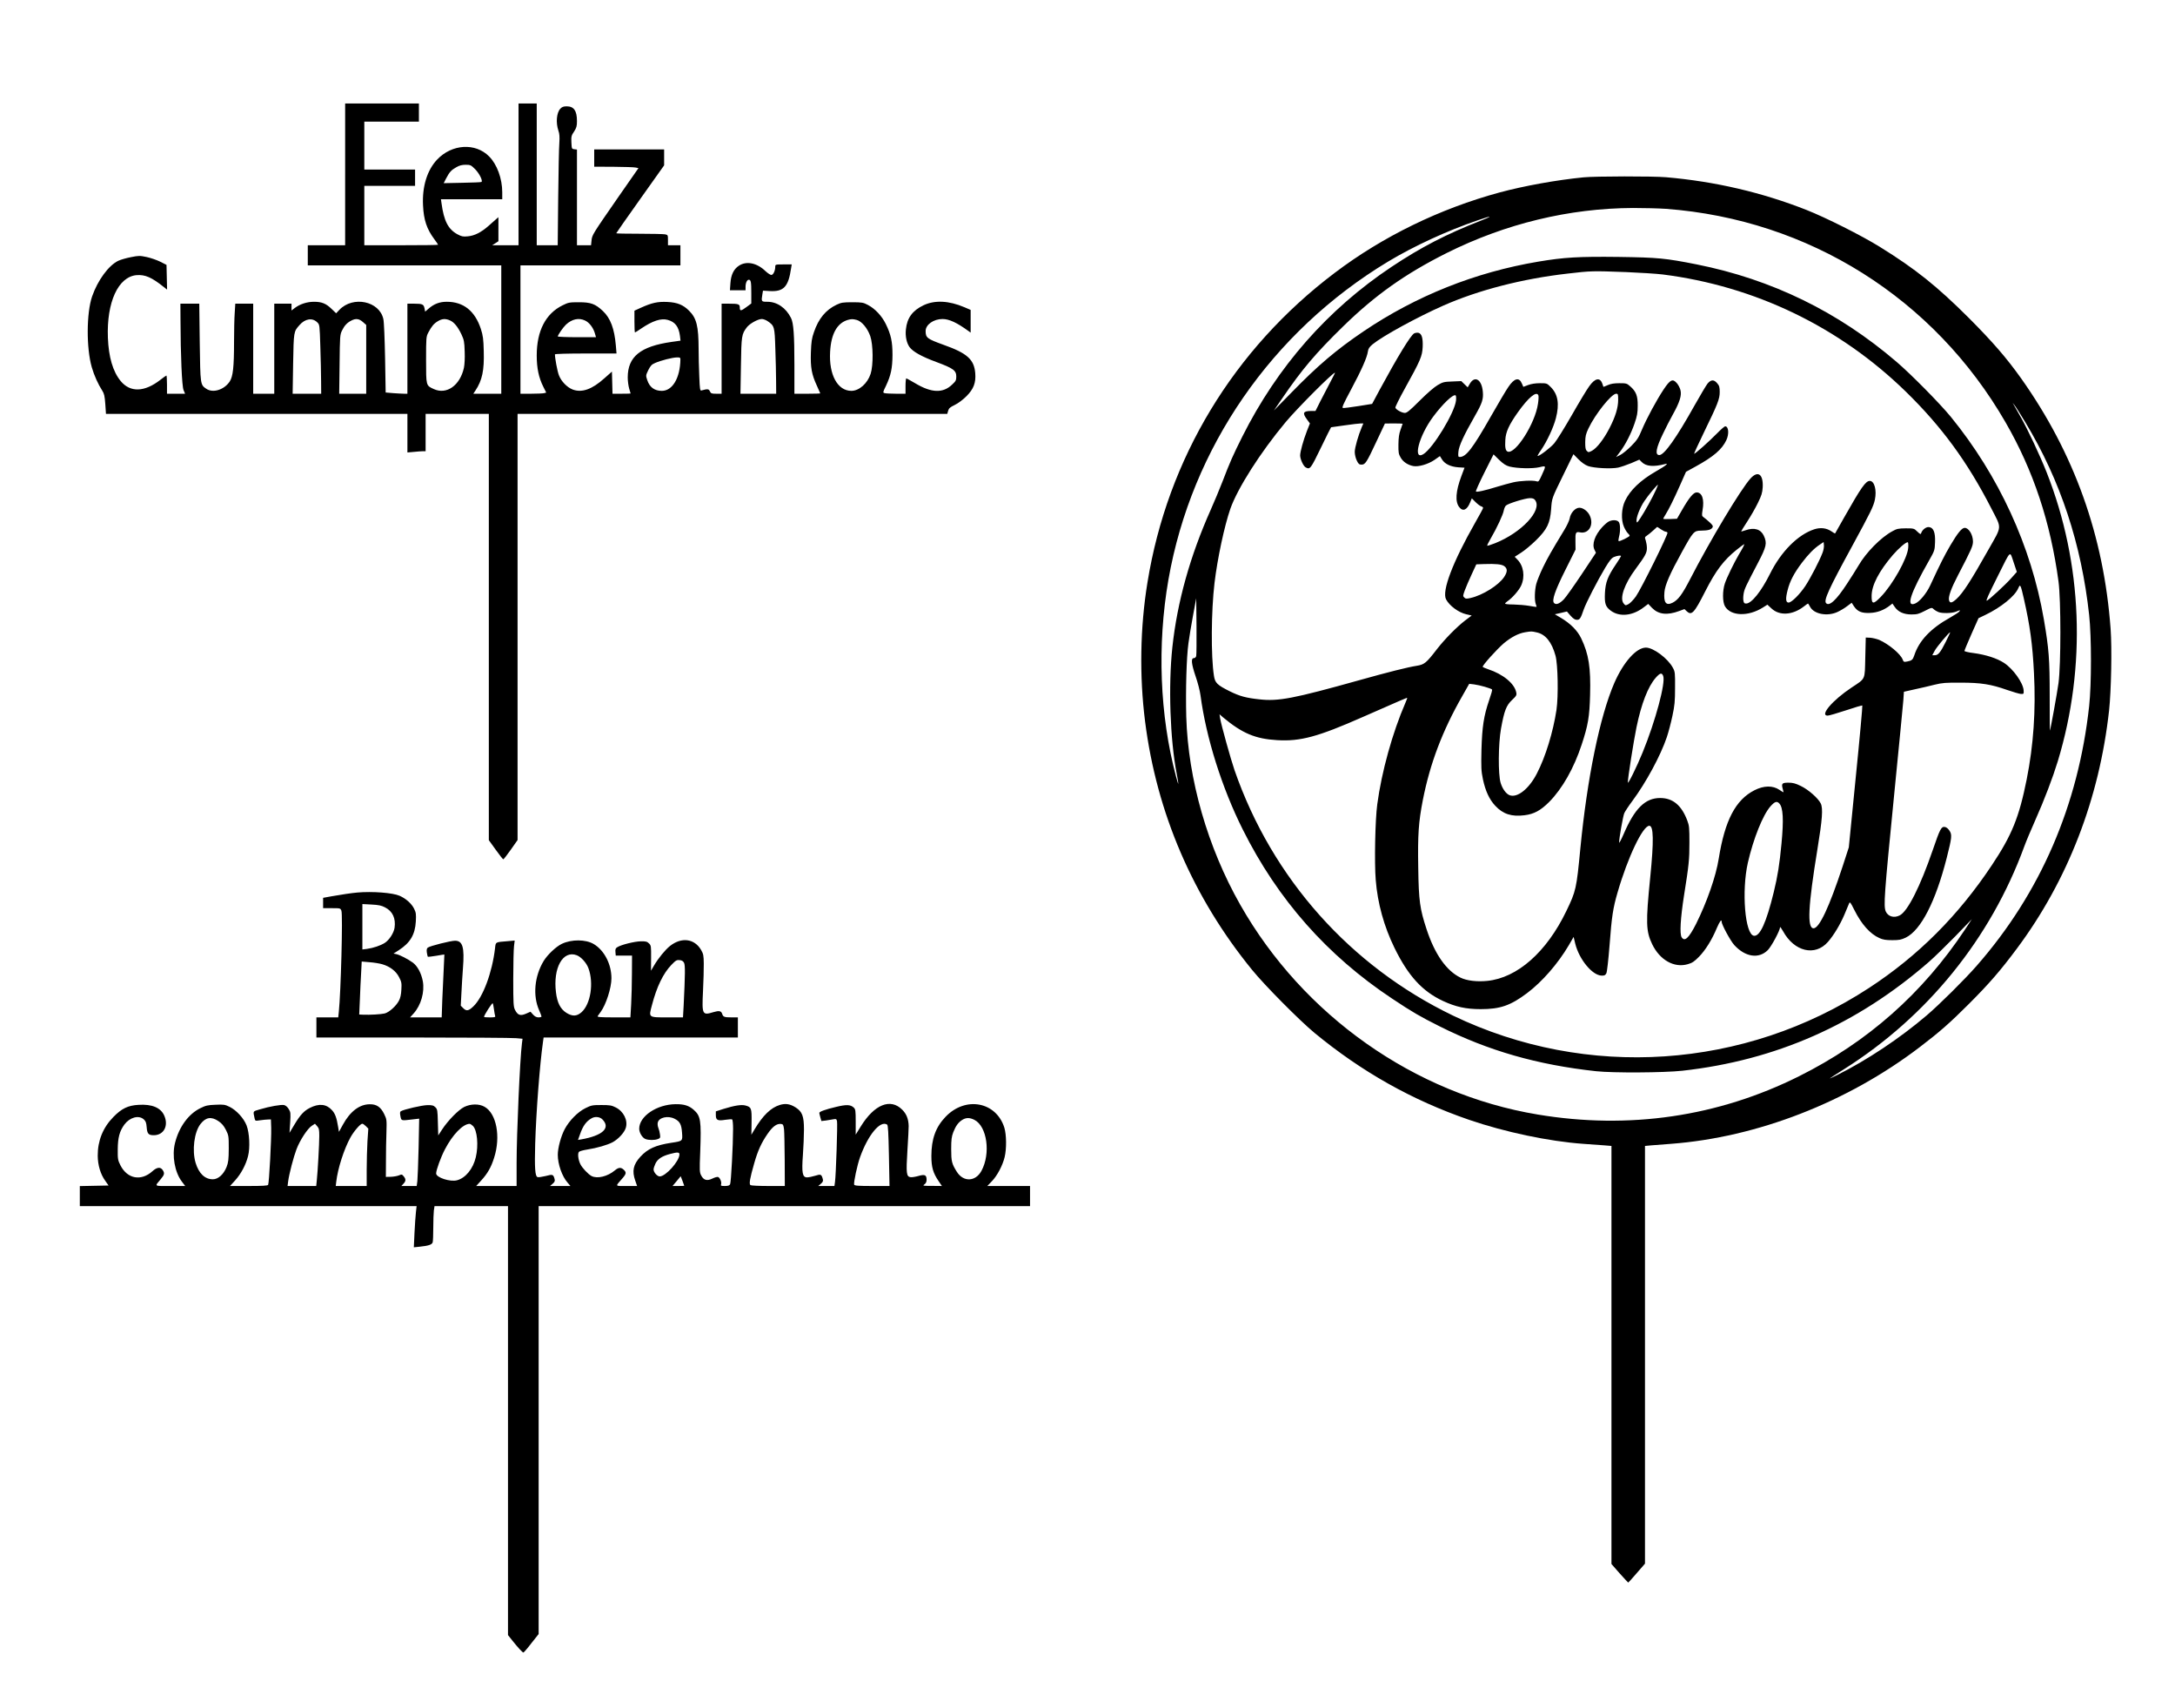<?xml version="1.0" encoding="UTF-8" standalone="yes"?>
<svg version="1.0" xmlns="http://www.w3.org/2000/svg" width="1816pt" height="1426pt" viewBox="0 0 2270 1783" preserveAspectRatio="xMidYMid meet">
  <g transform="translate(0,1783) scale(0.1,-0.1)" fill="#000000" stroke="none">
    <path d="M3600 16010 l0 -740 -195 0 -195 0 0 -105 0 -105 1010 0 1010 0 0
-670 0 -670 -146 0 -146 0 22 33 c71 107 93 211 87 412 -3 127 -8 162 -30 231
-62 189 -182 284 -356 284 -75 0 -133 -22 -190 -72 l-36 -31 -6 33 c-9 44 -22
50 -106 50 l-73 0 0 -470 0 -470 -32 0 c-18 0 -69 3 -114 6 l-81 7 -6 356 c-4
204 -11 380 -18 410 -40 188 -317 246 -459 97 l-34 -36 -46 44 c-58 57 -103
76 -185 76 -73 0 -147 -24 -201 -65 l-34 -26 0 35 0 36 -90 0 -90 0 0 -470 0
-470 -110 0 -110 0 0 470 0 470 -93 0 -94 0 -6 -97 c-4 -54 -7 -190 -7 -303 0
-261 -11 -360 -45 -412 -58 -87 -175 -124 -245 -76 -62 42 -62 41 -68 485 l-5
403 -98 0 -99 0 1 -167 c1 -372 15 -696 32 -735 l16 -38 -95 0 -94 0 0 95 c0
52 -3 95 -6 95 -3 0 -31 -20 -62 -44 -166 -130 -316 -135 -416 -13 -81 99
-125 249 -133 452 -14 371 108 637 300 653 89 7 159 -24 285 -125 l33 -26 -3
129 -3 129 -65 33 c-36 18 -100 40 -142 49 -72 15 -83 15 -163 -1 -48 -9 -107
-26 -133 -38 -101 -48 -215 -203 -274 -373 -59 -173 -61 -538 -3 -739 25 -86
66 -177 110 -245 19 -29 25 -56 31 -138 l7 -103 1573 0 1574 0 0 -201 0 -202
68 6 c37 4 79 7 95 7 l27 0 0 195 0 195 330 0 330 0 0 -2225 0 -2225 72 -100
c39 -55 75 -100 79 -100 4 0 39 45 78 100 l71 101 0 2224 0 2225 2243 0 2243
0 9 32 c8 27 21 38 69 61 35 17 84 53 122 91 75 75 100 140 92 241 -12 143
-84 208 -329 295 -174 63 -189 74 -189 145 0 66 83 125 176 125 70 0 151 -38
272 -126 l22 -16 0 118 0 119 -65 28 c-162 69 -309 76 -426 21 -116 -55 -173
-133 -185 -252 -8 -70 7 -142 38 -185 35 -48 125 -99 283 -157 174 -65 205
-87 205 -151 0 -37 -5 -48 -43 -83 -96 -93 -217 -88 -387 14 -46 27 -87 50
-92 50 -4 0 -8 -36 -8 -80 l0 -80 -97 0 c-54 0 -108 3 -120 6 -21 6 -21 7 13
77 52 110 67 185 68 322 0 139 -16 213 -70 323 -41 84 -112 160 -187 199 -47
25 -62 28 -162 28 -98 0 -116 -3 -165 -26 -113 -54 -188 -145 -236 -286 -23
-65 -28 -101 -32 -213 -5 -157 8 -228 63 -347 19 -42 35 -77 35 -79 0 -2 -61
-4 -135 -4 l-135 0 0 298 c0 318 -9 442 -36 494 -53 105 -145 168 -246 168
-64 0 -65 1 -52 80 l6 36 68 -4 c147 -9 197 43 225 236 l7 42 -86 0 c-84 0
-86 -1 -86 -24 0 -42 -21 -86 -41 -86 -10 0 -37 18 -60 39 -89 87 -200 110
-279 57 -54 -36 -82 -94 -88 -183 l-5 -73 82 0 81 0 0 36 c0 41 15 74 34 74
22 0 26 -24 26 -140 l0 -108 -49 -36 c-59 -44 -71 -45 -71 -7 0 36 -12 41
-111 41 l-79 0 0 -470 0 -470 -55 0 c-50 0 -57 3 -67 25 -12 26 -24 27 -89 9
-14 -4 -17 15 -22 147 -4 84 -7 213 -7 288 -1 236 -21 319 -99 397 -62 62
-123 87 -227 92 -102 5 -163 -9 -276 -60 l-68 -31 0 -113 c0 -63 2 -114 6
-114 3 0 32 18 65 41 118 80 206 109 276 90 77 -21 115 -70 128 -166 l6 -51
-92 -13 c-326 -46 -459 -154 -459 -371 0 -37 7 -89 15 -116 8 -27 15 -50 15
-51 0 -2 -43 -3 -95 -3 l-94 0 -3 115 -3 116 -79 -70 c-129 -116 -235 -153
-331 -117 -59 23 -120 86 -144 150 -16 43 -41 176 -41 217 0 5 131 9 321 9
l322 0 -7 83 c-15 176 -56 286 -136 361 -79 74 -125 91 -250 91 -98 0 -110 -2
-170 -32 -177 -87 -270 -267 -270 -523 0 -134 21 -232 69 -328 l30 -60 -22 -6
c-12 -3 -73 -6 -134 -6 l-113 0 0 670 0 670 835 0 835 0 0 105 0 105 -65 0
-65 0 0 54 c0 52 -1 54 -31 60 -17 3 -139 6 -270 6 -132 0 -239 2 -239 5 0 3
113 164 250 357 l250 352 0 83 0 83 -365 0 -365 0 0 -90 0 -90 203 -1 c111 -1
215 -4 230 -8 l29 -6 -209 -300 c-273 -394 -275 -397 -281 -456 l-5 -49 -73 0
-74 0 0 499 0 500 -27 3 c-27 3 -28 5 -31 71 -3 62 0 73 28 114 25 39 30 56
30 109 0 108 -32 154 -107 154 -34 0 -49 -6 -67 -25 -39 -42 -48 -145 -20
-228 12 -34 14 -67 10 -129 -4 -46 -9 -305 -12 -575 l-5 -493 -110 0 -109 0 0
740 0 740 -95 0 -95 0 0 -740 0 -740 -137 0 -138 0 33 21 32 21 0 126 0 125
-22 -19 c-13 -11 -48 -42 -79 -70 -78 -69 -148 -105 -219 -111 -50 -5 -64 -2
-109 22 -96 53 -140 139 -165 323 l-6 42 320 0 320 0 0 73 c0 142 -54 291
-137 374 -143 145 -389 130 -543 -33 -104 -110 -157 -281 -147 -478 7 -152 39
-247 118 -353 22 -29 39 -55 39 -58 0 -3 -173 -5 -385 -5 l-385 0 0 310 0 310
265 0 265 0 0 85 0 85 -265 0 -265 0 0 250 0 250 285 0 285 0 0 95 0 95 -385
0 -385 0 0 -740z m1358 53 c43 -44 80 -118 66 -132 -3 -4 -93 -7 -200 -9
l-195 -4 25 49 c35 67 54 88 106 117 32 19 60 26 98 26 50 0 56 -3 100 -47z
m-1649 -1598 c25 -24 25 -27 32 -252 4 -126 8 -288 8 -360 l1 -133 -149 0
-149 0 5 313 c6 338 6 335 66 403 59 68 135 80 186 29z m476 4 l35 -31 0 -359
0 -359 -141 0 -141 0 4 308 c3 295 4 309 26 353 25 51 52 80 97 103 46 24 80
20 120 -15z m908 17 c43 -18 83 -66 121 -146 27 -58 31 -77 34 -180 3 -68 -1
-136 -8 -170 -41 -184 -181 -283 -315 -221 -81 37 -80 32 -80 305 0 235 1 242
24 286 34 64 57 92 99 117 42 26 79 29 125 9z m1412 -2 c43 -20 84 -73 101
-130 l13 -44 -199 0 c-110 0 -200 4 -200 8 0 15 57 97 86 124 63 58 134 73
199 42z m1905 -6 c72 -49 74 -57 81 -286 4 -114 8 -267 8 -339 l1 -133 -186 0
-187 0 5 293 c5 315 7 328 63 402 30 38 115 85 155 85 15 0 42 -10 60 -22z
m932 12 c52 -15 111 -86 140 -168 31 -90 33 -305 4 -394 -33 -101 -120 -178
-201 -178 -144 0 -236 168 -222 408 10 186 72 298 183 332 40 11 53 11 96 0z
m-1842 -412 c-3 -193 -82 -328 -194 -328 -76 0 -127 37 -152 112 -16 48 -16
49 11 105 23 45 35 59 71 74 58 26 180 57 227 58 32 1 37 -2 37 -21z"/>
    <path d="M16530 15979 c-284 -28 -622 -89 -878 -158 -623 -169 -1219 -459
-1722 -840 -1055 -797 -1745 -1938 -1954 -3231 -77 -470 -85 -976 -25 -1450
121 -957 501 -1839 1118 -2595 130 -160 495 -528 651 -657 491 -405 1017 -702
1613 -907 373 -128 831 -225 1192 -251 83 -6 183 -13 223 -16 l72 -6 0 -2182
0 -2182 85 -97 c48 -53 88 -97 90 -97 2 0 42 44 89 99 l86 99 0 2180 0 2180
63 6 c34 3 127 10 207 16 902 68 1844 434 2600 1011 206 157 312 250 510 448
214 214 331 349 503 580 531 712 861 1566 962 2486 22 202 31 648 16 850 -71
971 -379 1832 -934 2615 -153 215 -297 381 -546 631 -332 331 -556 511 -929
742 -190 118 -562 305 -767 386 -465 183 -954 297 -1465 341 -136 12 -738 11
-860 -1z m860 -329 c1491 -112 2798 -934 3545 -2230 289 -501 468 -1038 552
-1660 26 -196 26 -863 0 -1060 -15 -109 -84 -490 -90 -497 -1 -1 -2 161 -2
360 0 388 -8 492 -61 802 -131 762 -471 1501 -972 2115 -114 139 -417 446
-566 573 -612 524 -1301 860 -2086 1017 -328 65 -404 72 -814 78 -419 5 -571
-4 -839 -49 -660 -111 -1276 -357 -1827 -729 -286 -194 -473 -353 -753 -640
l-181 -185 89 130 c204 299 347 468 636 750 333 325 648 548 1079 764 613 306
1277 467 1945 470 116 0 271 -4 345 -9z m-1935 -124 c-355 -138 -622 -276
-930 -481 -668 -445 -1193 -1043 -1559 -1773 -99 -198 -130 -268 -206 -467
-32 -82 -87 -215 -123 -295 -216 -484 -350 -962 -401 -1436 -43 -402 -24 -962
45 -1319 25 -131 23 -141 -7 -30 -170 639 -198 1371 -79 2055 241 1376 1079
2588 2294 3320 270 162 612 320 936 431 148 51 166 48 30 -5z m1515 -536 c146
-6 319 -17 385 -25 964 -122 1846 -548 2539 -1224 373 -364 643 -733 890
-1215 113 -220 116 -178 -29 -434 -183 -325 -266 -454 -335 -516 -47 -42 -67
-45 -76 -11 -9 36 22 123 93 259 142 273 157 306 157 355 -1 70 -44 141 -86
141 -30 0 -72 -51 -149 -181 -62 -106 -104 -188 -211 -419 -39 -84 -111 -171
-158 -190 -98 -41 -52 102 146 450 58 102 59 106 62 190 4 102 -16 153 -63
158 -29 4 -70 -27 -81 -61 -5 -17 -9 -16 -41 14 -33 33 -36 34 -121 34 -76 -1
-93 -4 -139 -30 -121 -65 -276 -223 -355 -360 -23 -38 -76 -124 -120 -190
-110 -169 -186 -239 -218 -200 -25 30 29 148 272 593 197 362 223 416 238 486
21 100 -5 196 -53 196 -43 0 -89 -66 -267 -380 -51 -91 -94 -166 -95 -168 -2
-2 -19 8 -39 22 -52 35 -114 42 -179 21 -171 -56 -347 -233 -462 -465 -91
-183 -193 -310 -249 -310 -19 0 -25 6 -29 33 -3 17 -1 52 4 77 10 48 20 69
147 312 91 174 98 207 63 285 -32 69 -100 90 -191 58 -24 -8 -44 -14 -46 -12
-1 1 27 47 63 102 36 55 86 142 111 194 39 79 47 106 51 165 7 135 -49 177
-126 93 -99 -107 -426 -652 -633 -1055 -82 -158 -123 -213 -181 -243 -69 -35
-96 0 -86 111 6 74 59 194 181 415 120 218 127 225 202 226 74 1 104 10 118
32 9 15 4 24 -29 55 -22 20 -50 44 -62 52 -20 14 -21 19 -12 75 20 113 -5 185
-62 185 -33 0 -79 -55 -156 -190 l-49 -85 -72 -3 c-40 -2 -72 0 -72 3 0 3 11
22 24 43 36 58 84 154 152 307 l62 140 100 55 c186 102 276 179 321 275 31 65
24 145 -12 145 -7 0 -44 -32 -82 -71 -84 -86 -236 -221 -242 -215 -2 2 44 102
102 222 145 298 165 349 165 422 0 50 -4 66 -26 91 -34 41 -65 40 -101 -3 -15
-19 -77 -124 -138 -232 -186 -333 -314 -514 -365 -514 -48 0 -36 71 40 227 26
56 72 144 100 195 73 131 95 202 80 257 -6 23 -23 56 -39 73 -42 48 -68 35
-135 -65 -77 -116 -178 -304 -228 -422 -36 -87 -51 -109 -112 -171 -39 -39
-90 -81 -114 -93 l-44 -22 40 53 c59 78 116 190 153 298 27 78 33 111 33 185
1 103 -17 149 -79 203 -34 30 -40 32 -113 32 -55 0 -89 -6 -121 -20 -24 -11
-45 -19 -45 -18 -1 2 -6 16 -11 32 -24 70 -77 60 -138 -27 -25 -34 -107 -170
-182 -302 -76 -132 -157 -263 -182 -292 -39 -46 -152 -133 -174 -133 -4 0 12
29 37 64 60 87 130 236 154 332 38 147 22 246 -52 322 -42 42 -43 42 -115 42
-47 0 -90 -7 -123 -19 l-50 -19 -15 34 c-29 70 -80 57 -142 -36 -25 -36 -107
-175 -184 -310 -189 -332 -257 -420 -323 -420 -16 0 -18 6 -14 54 5 60 55 170
173 376 76 133 89 174 82 251 -11 128 -84 172 -136 83 l-22 -37 -34 33 -33 32
-94 -4 c-86 -3 -99 -6 -153 -38 -36 -21 -112 -87 -187 -162 -102 -102 -133
-128 -155 -128 -31 0 -91 33 -99 54 -3 7 41 96 97 197 166 299 183 340 188
437 4 94 -10 139 -44 148 -13 3 -33 0 -45 -6 -36 -19 -172 -242 -358 -585
l-81 -151 -144 -23 c-79 -13 -151 -21 -160 -20 -14 3 3 41 85 194 109 204 167
335 175 396 4 30 15 46 49 75 108 88 465 283 738 404 367 162 824 280 1296
334 246 29 263 29 610 16z m-3087 -1152 c-30 -57 -77 -147 -104 -200 l-49 -98
-44 0 c-85 0 -95 -20 -45 -88 l31 -42 -31 -78 c-39 -101 -71 -218 -71 -257 1
-40 34 -111 58 -124 45 -24 51 -17 158 204 57 118 105 215 107 215 1 0 65 9
142 20 77 11 152 20 168 20 l27 0 -16 -37 c-36 -84 -74 -216 -74 -260 0 -27 9
-65 21 -90 17 -36 26 -43 49 -43 40 0 53 20 155 238 l90 191 93 1 c50 0 92 -2
92 -3 0 -2 -10 -30 -22 -63 -16 -44 -21 -83 -22 -154 -1 -83 2 -100 23 -136
25 -45 75 -78 132 -89 55 -10 155 19 221 64 l57 40 22 -35 c29 -47 89 -76 170
-82 l65 -4 -33 -88 c-59 -158 -67 -267 -22 -324 38 -49 82 -30 114 51 l17 41
38 -38 c21 -21 47 -41 59 -45 12 -3 21 -11 21 -17 0 -5 -38 -76 -84 -156 -233
-409 -348 -711 -303 -798 35 -67 131 -138 211 -156 l57 -13 -70 -53 c-86 -66
-211 -193 -292 -297 -113 -147 -132 -162 -213 -175 -95 -15 -298 -66 -601
-151 -684 -191 -842 -222 -1042 -199 -139 15 -202 32 -308 84 -130 65 -154 87
-165 162 -32 202 -29 677 6 969 31 258 103 594 165 773 75 214 312 587 577
905 121 145 492 517 516 517 2 0 -21 -46 -51 -102z m2174 -135 c4 -9 2 -48 -4
-87 -29 -206 -236 -531 -317 -500 -22 9 -29 43 -24 122 4 83 39 158 130 287
111 156 196 227 215 178z m833 -47 c0 -83 -29 -176 -92 -298 -59 -114 -131
-206 -181 -233 -35 -18 -38 -19 -54 -2 -14 13 -17 34 -17 91 1 61 6 85 33 142
69 148 241 364 290 364 19 0 21 -5 21 -64z m-1693 -8 c-16 -130 -240 -497
-341 -559 -113 -69 -47 189 101 389 100 135 211 241 236 225 5 -3 7 -28 4 -55z
m5945 -228 c366 -608 584 -1268 665 -2010 25 -231 25 -720 0 -950 -113 -1036
-509 -1952 -1173 -2710 -121 -139 -393 -409 -524 -520 -278 -237 -620 -465
-930 -620 -47 -23 -82 -40 -79 -36 3 3 68 46 145 94 872 550 1533 1367 1884
2327 18 50 69 171 113 270 98 220 184 447 237 620 300 989 259 2063 -117 3015
-70 177 -195 443 -269 574 -26 45 -55 97 -66 116 l-20 35 20 -25 c12 -14 63
-95 114 -180z m-5387 -460 c80 -20 240 -24 313 -7 73 17 72 21 21 -91 -26 -57
-31 -63 -51 -56 -38 12 -171 6 -244 -11 -38 -9 -112 -29 -164 -45 -132 -41
-219 -60 -225 -50 -3 5 37 94 89 198 l95 189 58 -57 c45 -43 71 -60 108 -70z
m821 5 c64 -22 242 -31 314 -16 30 7 92 28 138 47 l83 36 25 -25 c45 -46 124
-52 244 -21 22 6 23 5 10 -9 -8 -9 -55 -39 -105 -67 -162 -93 -271 -197 -324
-310 -37 -78 -42 -197 -11 -268 12 -28 30 -58 41 -68 10 -9 19 -21 19 -26 0
-11 -108 -64 -115 -56 -4 3 -2 23 4 45 16 58 14 139 -5 157 -19 20 -66 21
-103 2 -15 -8 -46 -35 -68 -59 -77 -84 -109 -178 -80 -236 l15 -31 -150 -226
c-83 -124 -166 -241 -185 -260 -46 -47 -81 -60 -102 -39 -26 26 9 129 122 354
l102 204 -1 86 c-2 93 3 103 48 94 89 -18 145 74 104 170 -19 47 -70 87 -111
87 -43 0 -92 -54 -101 -111 -4 -22 -29 -77 -57 -122 -138 -227 -174 -291 -223
-392 -29 -60 -60 -137 -69 -170 -17 -68 -20 -171 -5 -211 6 -15 9 -28 8 -29
-2 -1 -37 3 -78 11 -41 7 -114 13 -162 14 -49 0 -88 4 -88 9 0 5 11 16 23 24
49 32 121 114 144 164 43 94 26 208 -41 274 l-26 27 67 43 c38 24 107 82 155
129 116 114 147 178 158 323 9 121 4 107 132 369 l101 207 52 -53 c35 -35 69
-59 101 -71z m707 -252 c-34 -76 -116 -224 -162 -293 -31 -47 -36 -52 -39 -32
-6 37 35 143 82 212 38 58 132 170 141 170 2 0 -8 -26 -22 -57z m-1259 -105
c75 -106 -143 -338 -418 -448 -43 -17 -81 -29 -83 -26 -3 2 14 36 36 74 64
109 131 253 137 294 4 20 14 44 23 51 24 22 200 76 248 77 32 0 45 -5 57 -22z
m1312 -303 c20 -14 43 -25 50 -25 7 0 16 -5 19 -10 9 -15 -276 -590 -330 -666
-25 -35 -60 -71 -77 -80 -31 -16 -32 -16 -51 7 -44 54 8 203 125 360 102 138
118 168 118 218 0 24 -6 60 -12 79 -12 32 -11 36 12 51 14 9 43 33 65 53 22
21 41 38 42 38 1 0 19 -11 39 -25z m1688 -244 c-31 -83 -125 -264 -180 -348
-58 -87 -144 -173 -175 -173 -30 0 -33 41 -10 130 24 95 67 177 151 288 65 86
125 147 185 187 l40 27 3 -33 c2 -18 -4 -53 -14 -78z m894 50 c-8 -108 -162
-384 -287 -512 -78 -81 -96 -78 -95 11 1 112 76 256 221 426 61 70 134 134
156 134 5 0 8 -25 5 -59z m-1723 9 c-9 -16 -29 -54 -47 -82 -49 -84 -124 -238
-144 -298 -26 -78 -25 -194 1 -239 61 -104 244 -109 397 -12 l46 29 41 -38
c85 -81 223 -72 342 21 20 16 39 29 41 29 2 0 12 -16 22 -35 41 -76 180 -102
286 -53 30 14 76 41 101 61 l47 35 23 -36 c38 -56 80 -74 169 -70 76 3 145 29
209 79 l24 19 24 -35 c35 -52 94 -79 175 -79 58 0 77 5 139 37 72 37 73 37 93
18 12 -11 34 -24 49 -30 41 -16 142 -13 184 4 45 19 49 19 33 0 -7 -9 -50 -36
-95 -62 -203 -113 -324 -241 -374 -395 -15 -45 -26 -54 -73 -63 -35 -7 -38 -5
-48 21 -23 59 -146 161 -246 205 -26 10 -67 20 -93 22 l-46 2 -5 -206 c-6
-242 6 -217 -143 -316 -199 -132 -336 -293 -250 -293 14 0 101 25 191 55 91
31 167 53 171 50 3 -3 -27 -338 -68 -743 l-73 -737 -65 -200 c-139 -422 -243
-645 -303 -645 -69 0 -57 230 41 830 50 306 59 422 34 473 -26 54 -129 145
-209 183 -55 27 -83 34 -129 34 -66 0 -74 -9 -59 -64 6 -20 9 -36 7 -36 -2 0
-21 11 -41 25 -69 47 -163 46 -261 -4 -197 -100 -309 -314 -373 -714 -29 -185
-124 -455 -237 -682 -75 -147 -118 -188 -150 -139 -22 35 -13 196 25 439 51
319 56 374 56 550 0 151 -2 177 -22 229 -60 160 -151 236 -284 236 -155 0
-265 -108 -380 -375 -26 -60 -48 -101 -48 -90 0 46 41 277 54 307 8 18 46 76
85 128 141 190 294 472 359 665 17 50 43 149 58 220 24 111 28 155 28 295 1
155 0 168 -23 210 -52 97 -203 210 -281 210 -100 0 -234 -150 -330 -369 -151
-348 -284 -995 -355 -1731 -40 -416 -45 -441 -146 -650 -206 -428 -512 -698
-826 -729 -108 -11 -214 2 -279 34 -148 72 -269 246 -354 505 -70 213 -82 296
-87 640 -6 348 3 478 48 709 75 381 204 722 411 1084 l73 129 51 -6 c57 -7
180 -42 188 -54 3 -5 -11 -54 -31 -111 -56 -164 -73 -277 -80 -516 -4 -186 -3
-221 15 -308 26 -123 67 -212 129 -278 81 -87 171 -116 305 -99 100 12 169 50
259 140 137 139 258 353 338 597 67 202 82 292 88 518 8 287 -14 427 -93 592
-39 81 -111 154 -214 215 l-61 36 63 14 63 15 38 -44 c28 -31 46 -43 66 -43
30 0 39 12 72 109 23 66 144 302 224 435 46 76 67 102 92 112 33 14 73 19 73
9 0 -3 -23 -40 -51 -82 -88 -129 -111 -191 -117 -302 -5 -111 5 -143 60 -185
93 -69 230 -55 347 36 l45 34 40 -42 c67 -68 157 -79 284 -32 l54 20 22 -21
c53 -50 79 -23 195 206 111 218 193 326 329 435 40 32 75 58 78 58 2 0 -2 -13
-11 -30z m2798 -326 c-58 -66 -240 -234 -255 -234 -10 0 13 52 119 264 136
272 120 259 161 138 l34 -102 -59 -66z m-5293 127 c36 -26 36 -59 -1 -115 -57
-85 -222 -189 -349 -218 -44 -10 -53 -9 -67 5 -15 15 -14 20 6 75 12 33 44
107 71 165 l49 106 83 3 c121 4 180 -2 208 -21z m5425 -339 c64 -281 91 -475
106 -780 20 -385 -5 -752 -76 -1107 -79 -396 -155 -583 -363 -895 -350 -527
-771 -948 -1282 -1282 -1300 -850 -2948 -960 -4343 -290 -1073 516 -1890 1433
-2282 2562 -40 116 -138 469 -150 539 l-7 45 38 -33 c198 -165 336 -224 563
-237 243 -15 427 35 898 243 411 181 458 201 461 198 1 -1 -7 -24 -19 -51
-135 -311 -249 -721 -294 -1060 -22 -160 -31 -610 -16 -789 19 -243 86 -485
196 -710 143 -292 290 -453 507 -554 131 -61 239 -85 393 -85 203 0 311 37
485 168 157 118 322 308 434 498 l51 88 17 -71 c41 -164 177 -330 275 -333 31
-1 39 4 50 25 7 15 21 138 33 290 23 305 36 389 84 554 106 366 263 695 331
695 45 0 48 -156 10 -535 -48 -478 -45 -565 20 -701 80 -166 230 -250 371
-209 47 13 69 28 118 78 67 68 136 179 186 300 30 69 50 97 50 66 0 -30 92
-200 132 -244 114 -125 256 -147 350 -53 38 38 128 206 128 239 0 8 14 -11 31
-41 117 -214 334 -266 469 -112 59 67 127 179 172 285 21 51 43 102 48 115 9
22 14 16 55 -66 75 -150 165 -251 262 -294 37 -17 68 -22 134 -22 73 0 93 4
142 27 158 78 311 376 427 832 54 213 57 242 28 285 -15 23 -33 36 -50 38 -35
4 -49 -23 -123 -239 -132 -384 -262 -641 -345 -684 -60 -31 -123 -13 -147 42
-23 57 -16 167 86 1195 50 504 94 957 98 1007 l6 90 116 26 c64 14 157 35 206
48 77 19 116 22 270 21 214 0 318 -17 485 -76 63 -22 129 -41 145 -42 29 -1
30 1 28 37 -5 79 -110 226 -206 288 -74 48 -190 85 -317 102 -52 6 -95 17 -95
22 0 6 33 85 73 176 l74 166 71 34 c163 78 309 196 344 279 13 29 16 32 25 17
5 -9 20 -65 33 -125z m-8640 -599 c-3 -14 -13 -23 -25 -23 -32 0 -25 -61 19
-191 22 -63 45 -152 51 -199 58 -439 223 -964 441 -1399 365 -731 882 -1316
1559 -1765 212 -141 286 -184 495 -289 511 -256 1021 -402 1635 -469 177 -19
709 -16 900 5 978 109 1826 484 2575 1137 54 47 176 166 273 265 l174 180 -71
-108 c-443 -667 -1018 -1175 -1732 -1531 -846 -423 -1776 -559 -2729 -400
-1287 214 -2449 1034 -3105 2189 -341 600 -545 1310 -564 1964 -7 276 2 619
23 768 8 62 30 192 48 290 l33 178 3 -290 c1 -159 0 -300 -3 -312z m3553 246
c93 -19 159 -101 198 -244 25 -94 31 -418 10 -565 -35 -231 -114 -490 -205
-665 -82 -160 -204 -256 -284 -226 -37 14 -75 66 -94 129 -27 88 -25 405 4
567 34 187 55 241 115 298 45 42 50 51 44 79 -18 93 -138 191 -293 242 -29 10
-55 21 -57 25 -7 12 145 181 219 245 78 65 152 104 223 116 67 11 66 11 120
-1z m4272 -99 c-57 -113 -79 -140 -116 -140 l-25 0 26 48 c22 41 149 192 161
192 2 0 -18 -45 -46 -100z m-2950 -356 c27 -70 -80 -469 -214 -797 -62 -153
-155 -340 -155 -315 -2 37 62 440 90 575 51 248 121 427 201 518 45 51 64 56
78 19z m1213 -1332 c39 -43 46 -166 22 -418 -20 -214 -40 -340 -81 -508 -78
-318 -144 -463 -207 -454 -93 13 -130 467 -63 763 58 252 156 497 236 588 45
50 67 58 93 29z"/>
    <path d="M3725 8513 c-57 -5 -166 -21 -267 -39 l-88 -16 0 -54 0 -54 90 0 c89
0 91 0 101 -27 16 -39 -6 -857 -27 -1055 l-6 -58 -114 0 -114 0 0 -105 0 -105
1008 0 c554 0 1038 -3 1076 -7 l68 -6 -6 -46 c-21 -160 -56 -950 -56 -1252 l0
-239 -211 0 -211 0 52 57 c66 72 104 138 135 237 71 221 25 463 -100 533 -57
33 -144 31 -212 -2 -60 -30 -169 -141 -230 -234 l-41 -63 -4 136 c-3 126 -5
137 -26 158 -19 19 -33 23 -85 22 -56 -1 -246 -45 -276 -64 -9 -5 -10 -19 -4
-51 10 -50 6 -48 127 -34 l69 8 -6 -299 c-4 -165 -10 -323 -13 -351 l-7 -53
-80 0 -80 0 21 23 c27 28 28 48 3 78 -17 21 -21 22 -49 10 -17 -7 -55 -14 -84
-15 l-53 -1 1 165 c0 91 2 226 5 300 4 132 3 136 -24 192 -36 73 -80 103 -152
101 -106 -1 -203 -75 -278 -212 l-42 -76 -8 50 c-16 98 -31 140 -65 177 -58
64 -135 72 -231 23 -61 -31 -100 -73 -161 -175 l-51 -85 7 107 c6 98 5 109
-15 141 -13 22 -32 38 -49 42 -31 6 -149 -14 -252 -45 -77 -23 -72 -14 -55
-96 6 -25 7 -26 58 -18 29 4 66 8 82 8 l30 1 3 -90 c3 -111 -22 -577 -32 -593
-5 -9 -61 -12 -202 -12 l-196 0 54 59 c61 68 111 161 134 252 23 88 15 243
-15 321 -29 75 -106 159 -177 194 -49 24 -62 26 -148 22 -80 -3 -102 -8 -158
-36 -123 -60 -222 -195 -264 -362 -34 -134 -3 -307 72 -405 l34 -45 -156 0
c-175 0 -165 -8 -97 74 37 44 40 61 17 94 -23 33 -60 28 -106 -14 -118 -106
-261 -80 -333 60 -28 56 -30 66 -29 170 1 121 19 188 69 257 56 75 148 101
201 56 22 -20 28 -34 32 -83 5 -69 19 -84 74 -84 105 0 157 99 109 206 -37 82
-128 120 -268 111 -110 -6 -176 -38 -263 -127 -109 -111 -164 -248 -163 -405
1 -98 29 -192 78 -260 l35 -50 -150 -3 -150 -3 0 -104 0 -105 1758 0 1758 0
-7 -62 c-4 -35 -11 -132 -15 -216 l-7 -152 59 6 c97 10 131 22 138 47 3 12 6
81 6 153 0 72 3 152 6 178 l7 46 383 0 384 0 0 -2239 0 -2239 47 -59 c58 -73
105 -123 114 -123 4 0 42 43 83 97 l76 96 0 2234 0 2233 2565 0 2565 0 0 105
0 105 -223 0 -223 0 48 50 c56 58 112 165 133 252 21 89 19 232 -3 306 -85
272 -406 332 -614 114 -103 -107 -148 -232 -148 -409 0 -117 18 -178 76 -263
l34 -50 -102 1 c-97 0 -102 1 -80 16 15 11 22 26 22 48 0 50 -18 59 -84 40
-31 -9 -68 -15 -83 -13 -44 5 -48 41 -33 281 8 117 13 230 13 253 -2 74 -23
126 -67 170 -123 124 -292 55 -434 -176 l-52 -84 0 132 c0 120 -2 133 -21 151
-34 31 -76 33 -186 6 -110 -26 -173 -49 -173 -62 0 -4 5 -25 11 -47 l11 -38
50 6 c28 4 63 10 79 13 24 4 29 2 34 -20 7 -26 -11 -563 -21 -634 l-6 -43 -85
0 -84 0 27 23 c21 18 26 29 21 48 -14 52 -21 55 -80 36 -29 -9 -68 -17 -85
-17 -48 0 -57 47 -43 235 6 83 11 201 11 264 0 140 -18 187 -87 231 -58 37
-106 44 -165 26 -93 -28 -178 -110 -265 -257 l-32 -54 2 131 c2 147 -2 157
-63 174 -43 12 -116 0 -232 -36 l-78 -25 0 -39 c0 -53 19 -62 99 -49 34 5 66
7 71 4 6 -4 10 -48 10 -98 0 -167 -21 -560 -31 -579 -7 -13 -21 -18 -55 -18
-40 0 -45 2 -39 19 7 22 -12 68 -32 75 -7 3 -34 -4 -58 -16 -57 -28 -92 -18
-118 32 -17 32 -18 52 -10 245 12 332 5 376 -69 441 -49 43 -100 59 -188 58
-196 -2 -380 -126 -380 -256 0 -42 33 -96 66 -108 33 -13 96 -13 129 0 24 9
27 14 22 48 -2 20 -10 51 -17 68 -7 17 -10 42 -6 57 13 53 107 74 175 39 55
-27 72 -59 78 -144 7 -90 8 -89 -112 -107 -164 -25 -247 -63 -323 -146 -74
-81 -89 -148 -53 -250 l19 -55 -110 0 c-125 0 -120 -8 -45 78 43 49 45 64 15
92 -29 27 -54 25 -92 -7 -76 -64 -184 -90 -244 -59 -35 19 -96 83 -116 123
-24 48 -31 116 -14 130 7 7 45 17 83 23 104 16 213 48 268 77 61 34 122 100
137 150 24 78 -23 172 -105 213 -43 22 -63 25 -150 25 -93 0 -105 -2 -167 -33
-79 -39 -168 -129 -216 -219 -39 -74 -72 -196 -72 -267 0 -99 45 -227 103
-292 l29 -34 -107 0 -106 0 27 23 c21 18 26 29 21 48 -14 51 -19 53 -94 33
-38 -9 -77 -15 -85 -11 -25 9 -31 96 -24 346 10 334 48 830 82 1069 l6 42
1014 0 1014 0 0 105 0 105 -67 0 c-75 0 -87 5 -97 37 -10 31 -33 35 -90 18
-118 -36 -122 -28 -110 220 5 104 9 233 8 286 -1 86 -4 101 -28 143 -70 119
-205 136 -325 41 -50 -40 -122 -128 -167 -205 l-31 -53 1 131 c1 124 0 133
-22 154 -19 19 -33 23 -85 22 -66 -1 -206 -36 -245 -61 -19 -11 -23 -22 -20
-51 l3 -37 85 0 85 0 -1 -185 c0 -102 -4 -247 -8 -322 l-8 -138 -175 0 c-137
0 -173 3 -167 13 4 6 18 26 31 43 56 76 113 251 113 352 0 148 -75 293 -186
358 -83 49 -230 50 -331 2 -61 -29 -150 -113 -191 -180 -96 -160 -114 -362
-47 -513 14 -32 25 -61 25 -66 0 -5 -14 -9 -31 -9 -21 0 -39 9 -57 29 l-27 30
-48 -21 c-58 -25 -86 -15 -114 41 -16 32 -18 67 -18 321 0 157 4 311 8 343 l7
59 -77 -7 c-126 -10 -121 -7 -128 -73 -30 -255 -126 -513 -227 -608 -49 -47
-72 -51 -104 -19 l-27 27 7 132 c3 72 11 190 16 261 17 217 -3 285 -83 285
-45 0 -264 -55 -284 -72 -11 -8 -14 -24 -10 -51 3 -21 8 -41 10 -44 3 -2 43 2
89 10 45 8 83 14 84 13 0 -1 -3 -68 -7 -151 -4 -82 -11 -230 -15 -327 l-6
-178 -165 0 -165 0 37 41 c77 85 116 224 96 336 -16 85 -56 159 -105 195 -53
38 -133 79 -171 88 l-30 6 55 35 c119 77 170 162 178 300 4 76 2 93 -18 133
-25 52 -85 106 -151 135 -72 32 -284 48 -444 34z m292 -155 c79 -40 113 -115
99 -213 -9 -56 -56 -128 -103 -158 -45 -28 -119 -53 -185 -62 l-48 -6 0 237 0
237 95 -5 c74 -4 105 -10 142 -30z m2000 -499 c46 -17 102 -79 123 -136 57
-154 23 -373 -71 -458 -50 -45 -96 -47 -160 -7 -62 40 -95 105 -108 213 -32
255 72 442 216 388z m1121 -79 c13 -25 12 -116 -4 -447 l-7 -123 -156 0 c-209
0 -203 -4 -168 128 50 192 118 332 203 420 45 47 56 53 85 50 24 -2 37 -10 47
-28z m-3151 -15 c82 -24 144 -72 176 -135 26 -49 28 -63 24 -130 -2 -50 -11
-89 -25 -115 -28 -55 -102 -122 -149 -134 -38 -9 -152 -16 -227 -13 l-39 2 7
158 c3 86 9 210 13 276 l6 119 81 -7 c45 -3 105 -13 133 -21z m1167 -473 c4
-29 9 -59 12 -67 5 -12 -5 -15 -55 -15 -34 0 -61 2 -61 5 0 18 86 152 91 142
4 -7 9 -36 13 -65z m1131 -1146 c90 -90 5 -170 -222 -210 l-32 -5 19 53 c32
94 67 142 125 174 35 20 84 14 110 -12z m-4009 -18 c36 -24 57 -49 79 -92 29
-58 30 -64 30 -195 -1 -117 -4 -144 -23 -193 -31 -77 -87 -128 -143 -128 -83
0 -146 60 -180 171 -39 130 -15 322 51 406 55 71 112 80 186 31z m7894 12
c132 -68 171 -351 73 -532 -62 -114 -188 -119 -257 -10 -53 84 -59 110 -59
237 0 98 4 130 22 177 26 66 53 103 95 129 40 24 77 24 126 -1z m-6840 -168
c0 -84 -16 -372 -26 -464 l-6 -58 -150 0 -149 0 6 48 c11 81 56 253 87 335 36
95 116 218 161 246 l32 21 23 -26 c19 -21 22 -36 22 -102z m486 103 l26 -26
-9 -132 c-4 -73 -8 -207 -8 -300 l0 -167 -162 0 -161 0 5 43 c16 140 81 342
149 465 37 66 103 142 123 142 7 0 23 -11 37 -25z m1118 2 c45 -45 60 -203 30
-327 -28 -120 -106 -216 -195 -240 -71 -20 -219 28 -219 71 0 35 49 170 92
252 79 152 186 263 256 266 7 1 23 -10 36 -22z m3248 -37 c3 -30 6 -175 7
-322 l1 -268 -172 0 c-95 0 -179 4 -186 9 -17 10 -7 69 39 229 37 130 74 212
139 306 53 77 95 108 140 104 22 -3 26 -9 32 -58z m1076 51 c10 -6 14 -81 19
-324 l6 -317 -182 0 c-143 0 -183 3 -187 14 -7 20 32 205 62 288 84 233 210
385 282 339z m-2168 -311 c0 -70 -143 -230 -206 -230 -26 0 -64 43 -64 73 0
11 9 39 20 62 23 47 68 77 151 99 78 21 99 20 99 -4z m50 -327 c0 -2 -27 -3
-61 -3 l-61 0 43 51 42 51 19 -49 c10 -26 18 -49 18 -50z"/>
  </g>
</svg>